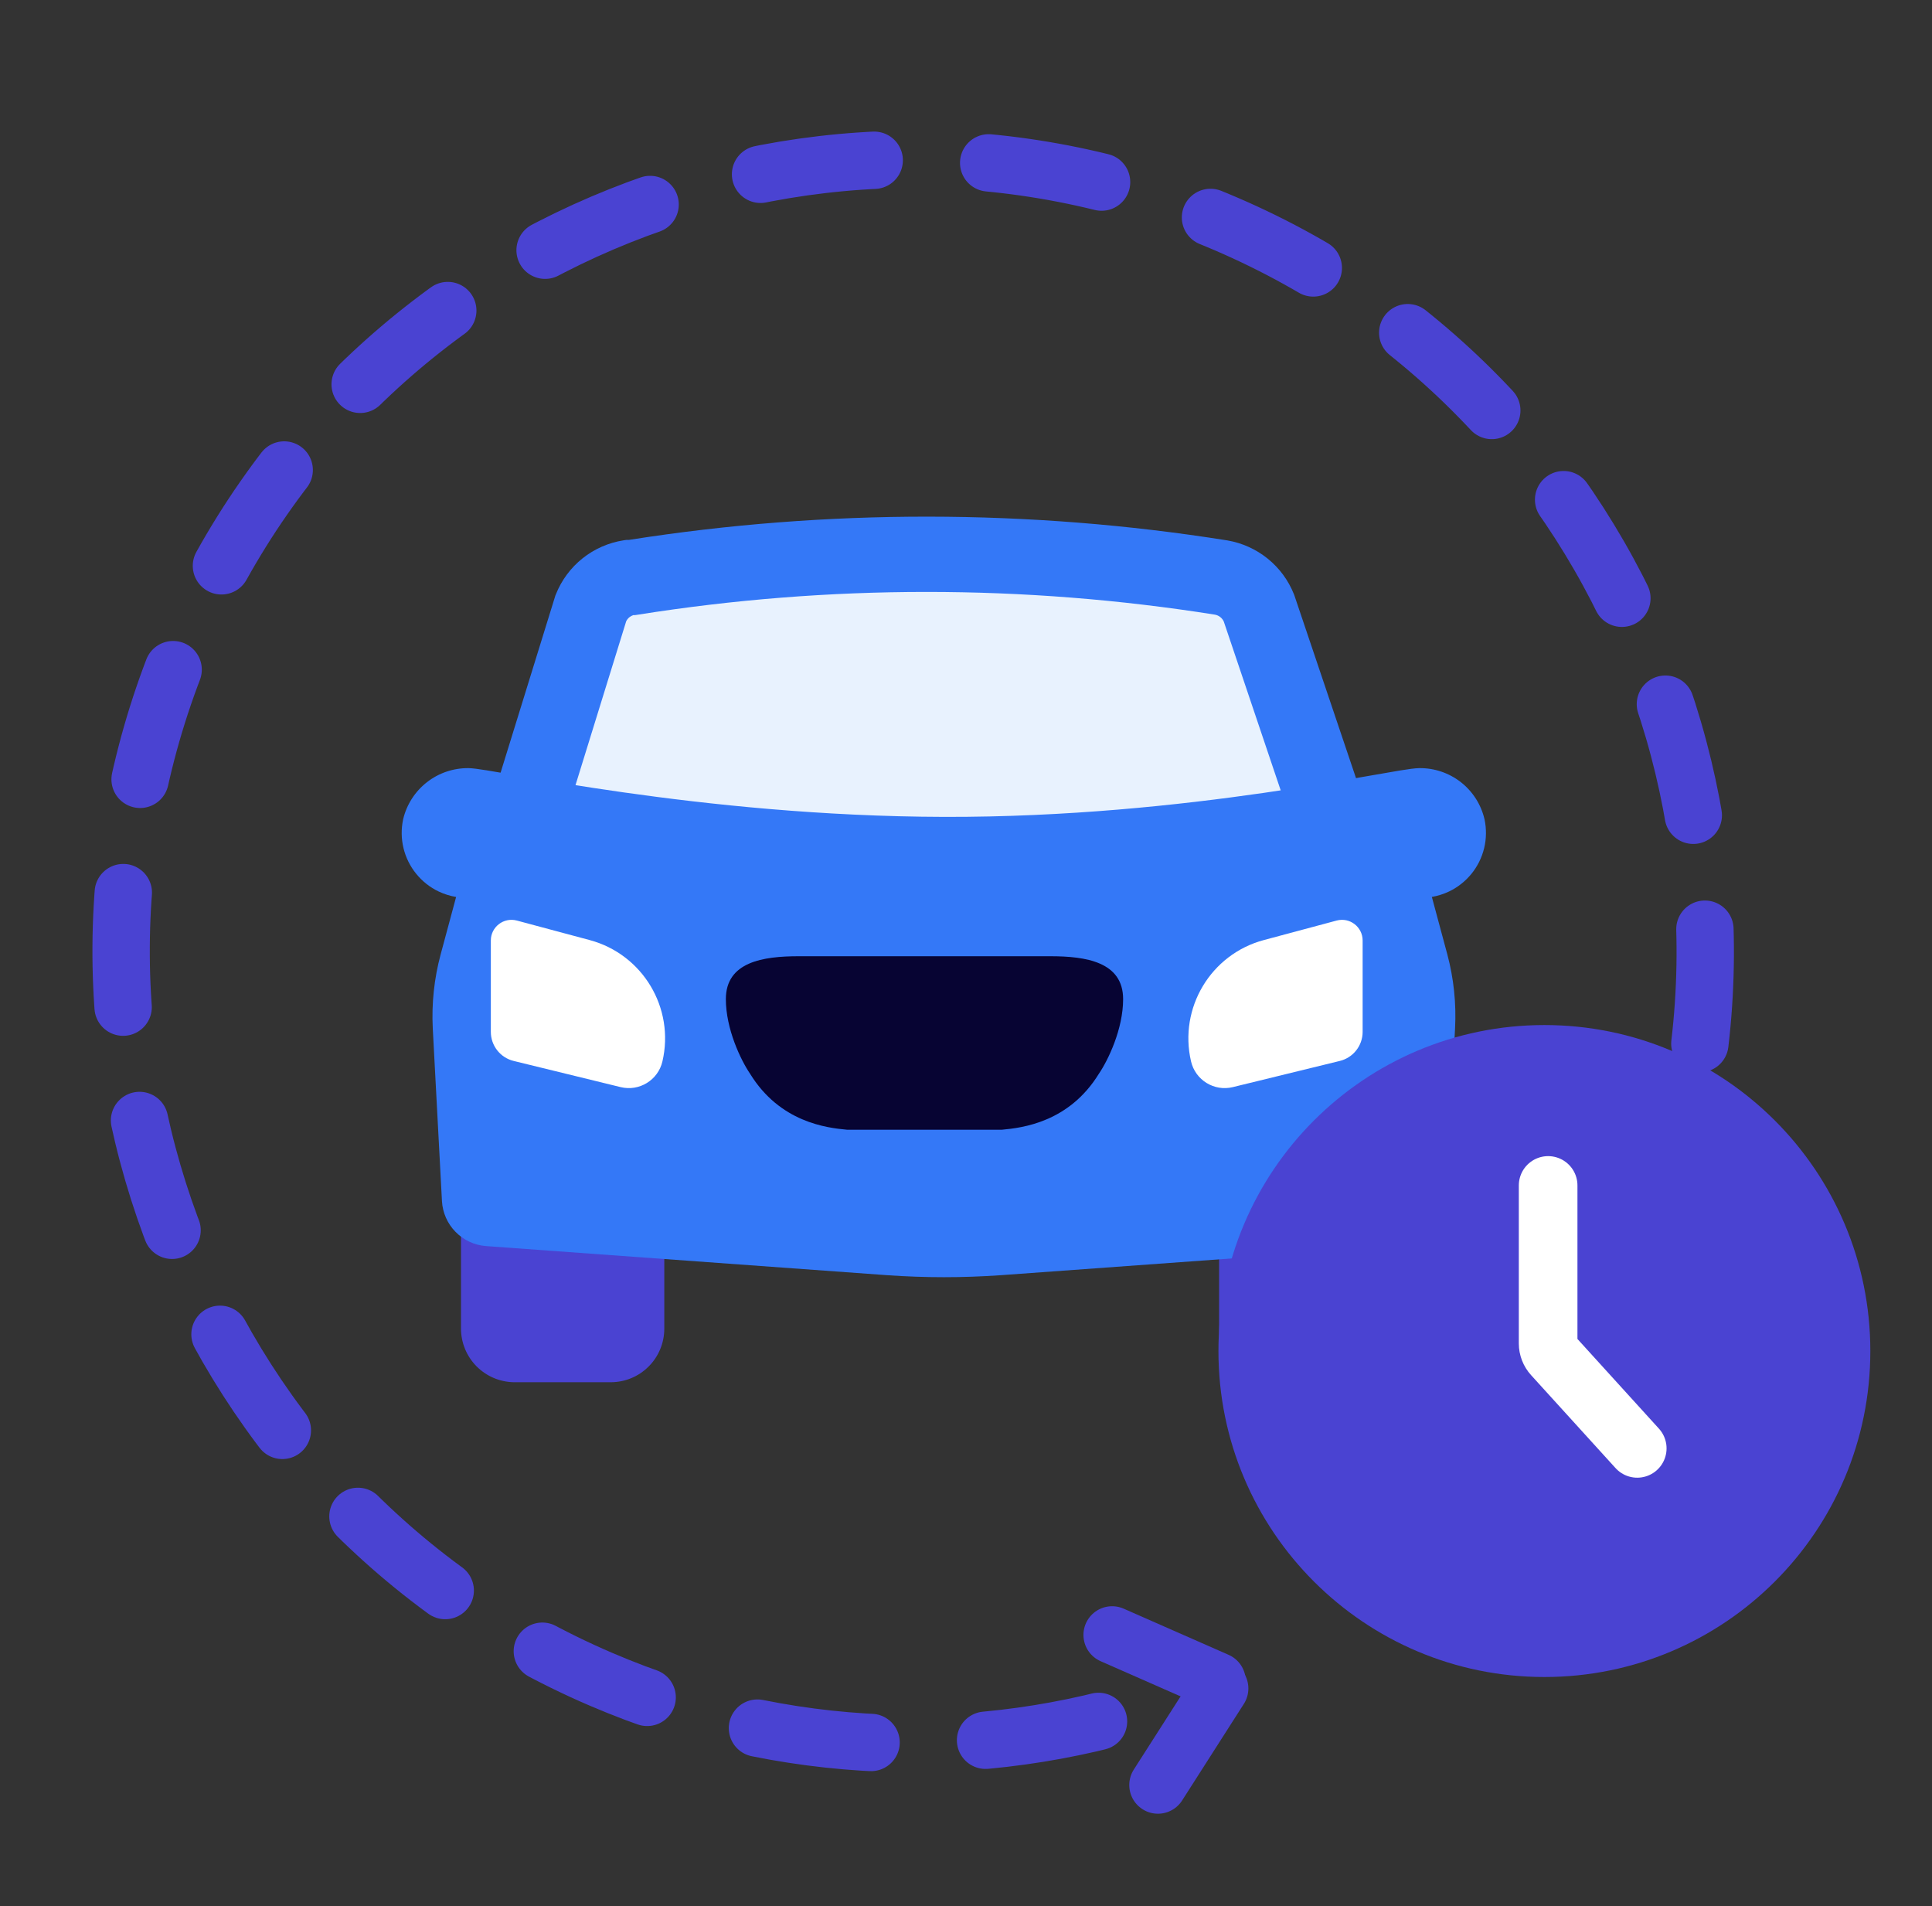 <svg width="74" height="73" viewBox="0 0 74 73" fill="none" xmlns="http://www.w3.org/2000/svg">
<rect x="0" y="0" width="74" height="73" fill="#333333" stroke="none"/>
<g clip-path="url(#clip0_17_26)">
<path fill-rule="evenodd" clip-rule="evenodd" d="M54.481 50.886V46.887H53.152V46.95L47.359 47.497H46.694V50.885C46.694 51.154 46.747 51.42 46.85 51.669C46.953 51.918 47.104 52.144 47.295 52.334C47.485 52.525 47.711 52.676 47.96 52.779C48.208 52.882 48.475 52.935 48.744 52.935H52.454L52.46 52.934C52.997 52.925 53.51 52.706 53.888 52.323C54.266 51.941 54.479 51.425 54.481 50.887V50.886Z" fill="#4A43D2"/>
<path fill-rule="evenodd" clip-rule="evenodd" d="M17.657 50.886V46.887H18.322H18.986V46.95L24.779 47.497H25.444V50.885C25.444 51.154 25.391 51.42 25.288 51.669C25.185 51.918 25.034 52.144 24.843 52.334C24.653 52.525 24.427 52.676 24.178 52.779C23.93 52.882 23.663 52.935 23.394 52.935H19.684H19.678C19.141 52.925 18.628 52.706 18.25 52.323C17.872 51.941 17.66 51.425 17.657 50.888L17.657 50.886Z" fill="#4A43D2"/>
<path d="M20.105 31.455L22.631 23.292C22.754 22.985 22.954 22.715 23.212 22.509C23.471 22.303 23.778 22.168 24.105 22.117H24.204C31.68 20.931 39.296 20.931 46.772 22.117C47.094 22.173 47.396 22.31 47.65 22.515C47.904 22.721 48.101 22.988 48.222 23.292L51.025 31.603" fill="#E8F2FE"/>
<path fill-rule="evenodd" clip-rule="evenodd" d="M46.534 23.539C39.212 22.378 31.752 22.379 24.43 23.541L24.318 23.558H24.255C24.203 23.576 24.154 23.602 24.11 23.636C24.058 23.678 24.015 23.731 23.985 23.791L21.482 31.881L18.729 31.029L21.271 22.811L21.293 22.757C21.508 22.218 21.86 21.744 22.314 21.382C22.768 21.02 23.309 20.783 23.883 20.693L23.993 20.676H24.091C31.68 19.484 39.41 19.489 46.998 20.694L47.007 20.695L47.015 20.697C47.581 20.794 48.111 21.034 48.557 21.395C49.003 21.756 49.349 22.225 49.561 22.758L49.575 22.794L52.391 31.142L49.659 32.063L46.873 23.801C46.843 23.737 46.799 23.68 46.743 23.635C46.683 23.586 46.611 23.553 46.534 23.539Z" fill="#3478F7"/>
<path fill-rule="evenodd" clip-rule="evenodd" d="M54.843 34.349L55.436 36.55C55.682 37.473 55.782 38.429 55.732 39.382V39.383L55.38 45.999C55.357 46.441 55.173 46.86 54.863 47.177C54.553 47.494 54.139 47.687 53.697 47.721L53.696 47.721L38.332 48.836L38.331 48.836C36.883 48.938 35.43 48.938 33.983 48.836L33.982 48.836L18.618 47.721H18.617C18.175 47.688 17.759 47.495 17.449 47.178C17.138 46.862 16.953 46.443 16.928 46.001L16.928 45.999L16.576 39.383L16.576 39.381C16.528 38.428 16.63 37.472 16.878 36.55L17.47 34.351C17.24 34.313 17.016 34.243 16.805 34.143C16.47 33.984 16.175 33.752 15.942 33.464C15.708 33.177 15.542 32.841 15.455 32.481C15.368 32.121 15.363 31.746 15.44 31.383L15.441 31.378L15.442 31.372C15.576 30.811 15.896 30.312 16.351 29.957C16.805 29.602 17.366 29.412 17.942 29.417C18.09 29.418 18.344 29.454 18.646 29.502C18.916 29.545 19.259 29.604 19.663 29.674C19.736 29.686 19.811 29.699 19.888 29.712C20.896 29.885 22.258 30.115 23.887 30.346C27.145 30.808 31.471 31.273 36.17 31.284C40.867 31.296 45.168 30.832 48.41 30.364C50.031 30.13 51.386 29.896 52.396 29.719C52.456 29.708 52.516 29.698 52.574 29.688C52.999 29.613 53.359 29.55 53.643 29.504C53.95 29.455 54.209 29.418 54.365 29.417C54.941 29.411 55.502 29.601 55.956 29.956C56.41 30.312 56.729 30.812 56.86 31.374L56.861 31.379L56.862 31.383C56.938 31.745 56.933 32.119 56.847 32.479C56.76 32.839 56.595 33.174 56.362 33.462C56.129 33.749 55.835 33.981 55.502 34.141C55.292 34.24 55.07 34.311 54.843 34.349Z" fill="#3478F7"/>
<path fill-rule="evenodd" clip-rule="evenodd" d="M48.405 36.002C46.375 36.546 45.143 38.603 45.62 40.65C45.788 41.365 46.506 41.807 47.22 41.633L51.317 40.631C51.831 40.506 52.192 40.045 52.192 39.517V36.018C52.192 35.498 51.699 35.12 51.197 35.254L48.405 36.002Z" fill="white"/>
<path fill-rule="evenodd" clip-rule="evenodd" d="M22.587 36.002C24.617 36.546 25.85 38.603 25.372 40.65C25.205 41.365 24.486 41.807 23.772 41.633L19.675 40.631C19.162 40.506 18.8 40.045 18.8 39.517V36.018C18.8 35.498 19.294 35.12 19.796 35.254L22.587 36.002Z" fill="white"/>
<path fill-rule="evenodd" clip-rule="evenodd" d="M35.374 43.265H32.445C31.659 43.193 29.873 42.979 28.73 41.122C28.373 40.598 27.802 39.407 27.802 38.264C27.802 36.835 29.23 36.621 30.587 36.621H35.374H35.445H40.232C41.589 36.621 43.018 36.835 43.018 38.264C43.018 39.407 42.446 40.598 42.089 41.122C40.946 42.979 39.16 43.193 38.374 43.265H35.445H35.374Z" fill="#070433"/>
<path d="M59.154 64.224C66.048 64.224 71.638 58.635 71.638 51.74C71.638 44.845 66.048 39.256 59.154 39.256C52.259 39.256 46.669 44.845 46.669 51.74C46.669 58.635 52.259 64.224 59.154 64.224Z" fill="#4A43D2"/>
<path d="M59.297 45.399L59.297 51.449C59.297 51.619 59.361 51.783 59.475 51.908L62.71 55.468" stroke="white" stroke-width="2.246" stroke-linecap="round"/>
<path d="M62.841 48.418C69.457 33.029 62.346 15.19 46.957 8.574C31.569 1.957 13.73 9.069 7.113 24.457C0.497 39.846 7.608 57.685 22.997 64.301C30.024 67.323 37.561 67.481 44.308 65.297" stroke="#4A43D2" stroke-width="2.197" stroke-linecap="round" stroke-dasharray="4.39 4.39"/>
<path d="M46.717 64.662L44.352 68.361" stroke="#4A43D2" stroke-width="2.197" stroke-linecap="round"/>
<path d="M46.616 64.38L42.597 62.612" stroke="#4A43D2" stroke-width="2.197" stroke-linecap="round"/>
</g>
<defs>
<clipPath id="clip0_17_26">
<rect width="73" height="73" fill="white" transform="translate(0.243)"/>
</clipPath>
</defs>
</svg>
